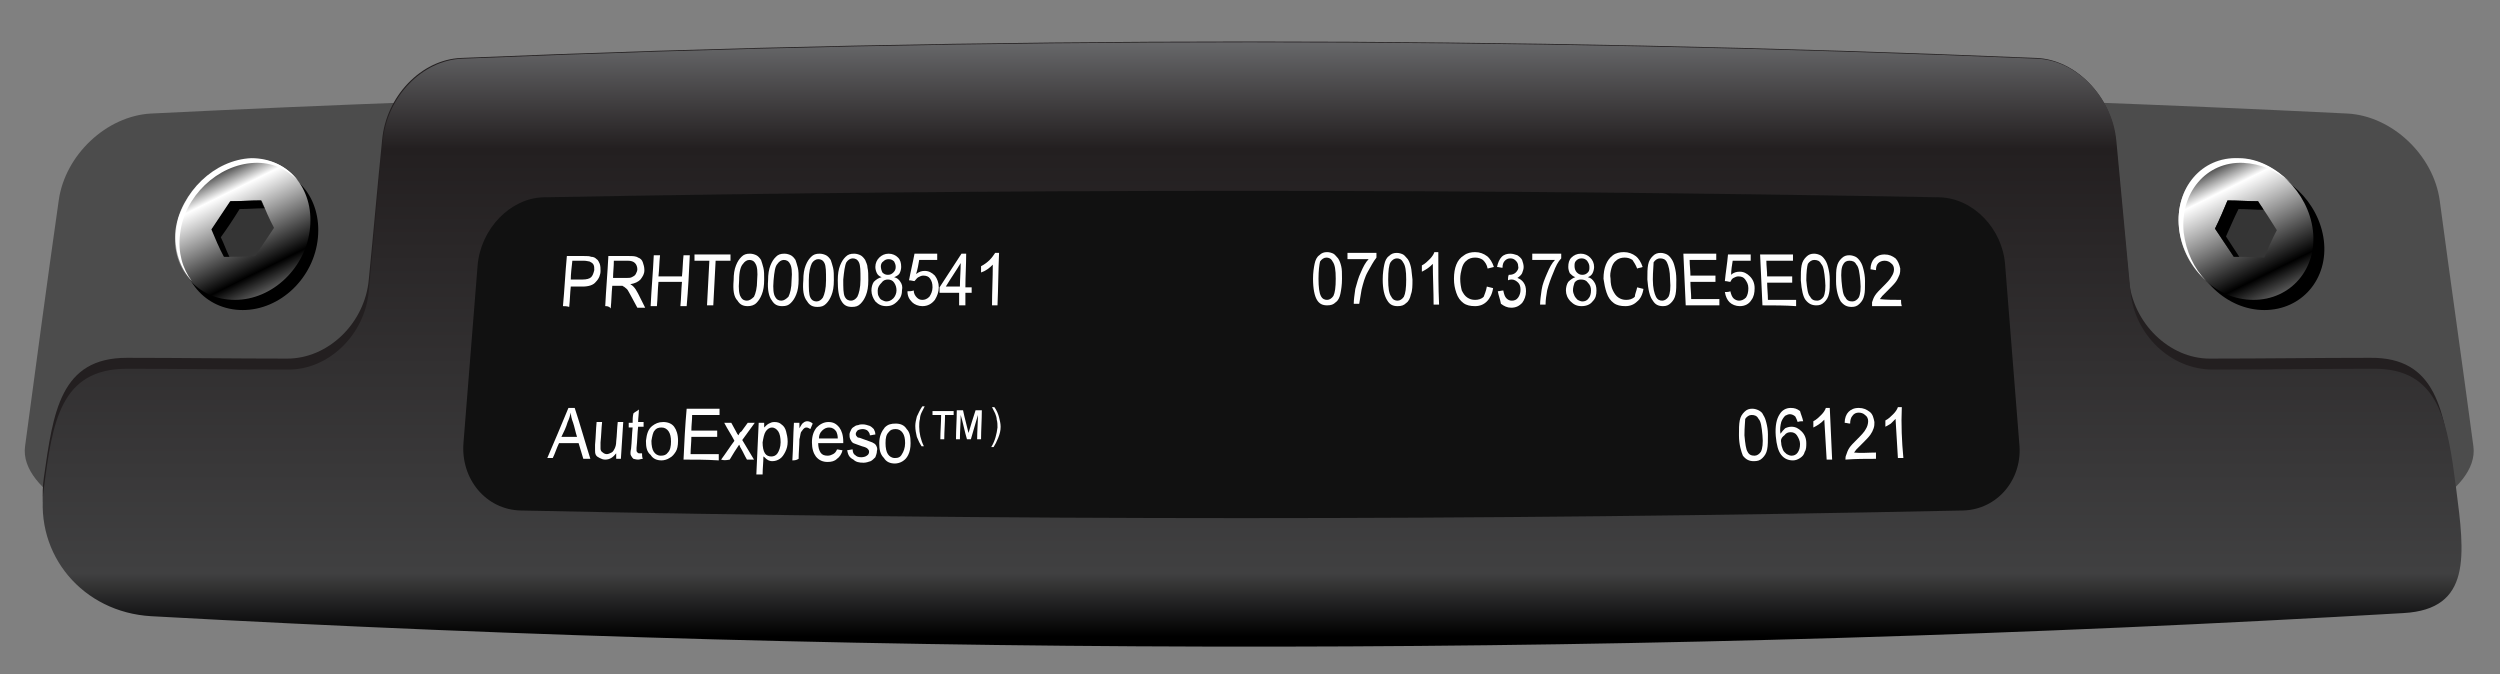 <?xml version="1.0" encoding="utf-8"?>
<!-- Generator: Adobe Illustrator 27.7.0, SVG Export Plug-In . SVG Version: 6.00 Build 0)  -->
<svg version="1.1" id="Layer_1" xmlns="http://www.w3.org/2000/svg" xmlns:xlink="http://www.w3.org/1999/xlink" x="0px" y="0px"
	 viewBox="0 0 319.3 86.1" style="enable-background:new 0 0 319.3 86.1;" xml:space="preserve">
<rect x="0" y="0" width="319.3" height="86.1" fill="#808080" stroke="none"/>
<style type="text/css">
	.st0{fill:#231F20;}
	.st1{fill:none;stroke:#231F20;stroke-width:2;stroke-miterlimit:10;}
	.st2{fill:none;stroke:#231F20;stroke-miterlimit:10;}
	.st3{fill:none;stroke:#231F20;stroke-width:2.75;stroke-miterlimit:10;}
	.st4{fill:none;stroke:#231F20;stroke-width:0.372;stroke-miterlimit:10;}
	.st5{fill:none;stroke:#231F20;stroke-width:0.631;stroke-miterlimit:10;}
	.st6{fill:none;stroke:#231F20;stroke-width:1.262;stroke-miterlimit:10;}
	.st7{fill:none;stroke:#231F20;stroke-width:1.735;stroke-miterlimit:10;}
	.st8{fill:#64737C;}
	.st9{fill:#0155A9;}
	.st10{fill:#FDFDFF;}
	.st11{fill:none;stroke:#231F20;stroke-width:0.755;stroke-miterlimit:10;}
	.st12{fill:none;stroke:#231F20;stroke-width:1.511;stroke-miterlimit:10;}
	.st13{fill:none;stroke:#231F20;stroke-width:2.077;stroke-miterlimit:10;}
	.st14{fill:#4C4C4C;}
	.st15{fill:url(#SVGID_1_);}
	.st16{fill:url(#SVGID_00000125585934904696075260000004436420738962925239_);}
	.st17{fill:#353535;}
	.st18{fill:url(#SVGID_00000054227764464795290230000008343899565978122415_);}
	.st19{fill:#111111;}
	.st20{fill:#FFFFFF;}
	.st21{fill:url(#SVGID_00000100353382736557896040000012046281686663470999_);}
	.st22{fill:url(#SVGID_00000035507179750451107420000004512529534086261382_);}
	.st23{fill:url(#SVGID_00000072983300281601098970000008329042395000553113_);}
	.st24{fill:#282828;}
	.st25{fill:url(#SVGID_00000142137060016391575190000014026813653486560439_);}
	.st26{fill:url(#SVGID_00000182525715553023377060000017243906634051995822_);}
	.st27{fill:#4ACED1;stroke:#35AFAF;stroke-width:58.324;stroke-miterlimit:10;}
	.st28{fill:#EFCDB1;stroke:#EFCDB1;stroke-width:21.443;stroke-miterlimit:10;}
	.st29{fill:#528900;}
	.st30{fill:#4ACED1;stroke:#35AFAF;stroke-width:52.492;stroke-miterlimit:10;}
	.st31{fill:#F2C69C;stroke:#EFCDB1;stroke-width:19.299;stroke-miterlimit:10;}
	.st32{opacity:0.4;fill:#282828;}
	.st33{fill:#35AFAF;}
	.st34{fill:url(#SVGID_00000156548418845232186590000015677789490969566104_);}
	.st35{fill:#4ACED1;}
	.st36{fill:#0E7653;}
	.st37{fill:#EFCDB1;}
	.st38{fill:#F2C69C;}
	.st39{fill:#DDDDDD;}
	.st40{fill:none;stroke:#231F20;stroke-width:1.386;stroke-miterlimit:10;}
	.st41{fill:none;stroke:#231F20;stroke-width:0.693;stroke-miterlimit:10;}
	.st42{fill:none;stroke:#231F20;stroke-width:1.906;stroke-miterlimit:10;}
	.st43{fill:#EDEDED;}
</style>
<g>
	<g>
		<path class="st14" d="M299.6,68.4c-93.3,3.7-186.8,3.7-280.1,0c-6-0.3-17.1-5.6-16.3-11.4C4.6,46.6,6,36.1,7.5,25.6
			c0.8-5.8,6.1-10.8,11.8-11.1c93.4-4.6,187.1-4.6,280.5,0c5.7,0.3,11,5.3,11.8,11.1c1.4,10.5,2.9,20.9,4.3,31.4
			C316.7,62.8,305.6,68.1,299.6,68.4z"/>
		<path class="st0" d="M271.9,35.7c-0.6-5.9-1.1-11.8-1.7-17.8c-0.5-5.6-5.1-10.3-10.1-10.5c-67-2.8-134.1-2.8-201.2,0
			c-5.1,0.2-9.6,4.9-10.1,10.5c-0.6,5.9-1.1,11.8-1.7,17.8c-0.5,5.6-5.2,10.1-10.4,10.1c-6.8,0-13.6-0.1-20.5-0.1
			c-8.5,0-9.4,6.9-10.6,15.3c0,0,0,0,0,0c-1.2,8.5,5,15.8,13.7,16.3c95.7,5.1,191.6,5,287.3-0.4c8.7-0.5,7.8-7.4,6.7-15.9v0
			c-1.1-8.5-2.1-15.4-10.6-15.3c-6.8,0-13.6,0.1-20.5,0.1C277.1,45.8,272.4,41.3,271.9,35.7z"/>
		<linearGradient id="SVGID_1_" gradientUnits="userSpaceOnUse" x1="159.813" y1="4.181" x2="159.813" y2="81.304">
			<stop  offset="1.116071e-03" style="stop-color:#6D6E70"/>
			<stop  offset="0.192" style="stop-color:#231F20"/>
			<stop  offset="0.895" style="stop-color:#404041"/>
			<stop  offset="1" style="stop-color:#000000"/>
		</linearGradient>
		<path class="st15" d="M272.1,37.2c-0.6-6.4-1.2-12.8-1.8-19.2c-0.5-5.6-5.1-10.3-10.1-10.5c-67-2.8-134.1-2.8-201.2,0
			c-5.1,0.2-9.6,4.9-10.1,10.5c-0.6,6.4-1.2,12.8-1.8,19.2c-0.5,5.6-5.2,10.1-10.4,10c-6.8,0-13.7-0.1-20.5-0.1
			c-8.5,0-9.5,6.8-10.6,15.3v0c-1.2,8.5,5,15.8,13.7,16.3c95.8,5.3,191.9,5.2,287.7-0.4c8.7-0.5,7.8-7.4,6.7-15.9v0
			c-1.1-8.5-2.1-15.4-10.6-15.3c-6.8,0-13.7,0.1-20.5,0.1C277.2,47.2,272.6,42.7,272.1,37.2z"/>
		<g>
			<g>
				<path d="M40.6,30.4c-0.5,5.1-4.8,9.2-9.6,9.2c-4.8,0-8.2-4-7.6-8.9c0.6-4.9,4.9-9,9.6-9.2C37.8,21.3,41.1,25.3,40.6,30.4z"/>
				
					<linearGradient id="SVGID_00000102527396769975433260000012045535749308867729_" gradientUnits="userSpaceOnUse" x1="23.912" y1="14.951" x2="39.966" y2="47.406">
					<stop  offset="0" style="stop-color:#FFFFFF"/>
					<stop  offset="0.192" style="stop-color:#000000"/>
					<stop  offset="0.303" style="stop-color:#FFFFFF"/>
					<stop  offset="0.6" style="stop-color:#000000"/>
					<stop  offset="0.822" style="stop-color:#FFFFFF"/>
					<stop  offset="0.954" style="stop-color:#000000"/>
				</linearGradient>
				<path style="fill:url(#SVGID_00000102527396769975433260000012045535749308867729_);" d="M39.6,29.1c-0.5,5.1-4.8,9.2-9.6,9.2
					c-4.8,0-8.1-3.9-7.6-8.8c0.6-4.9,4.9-9,9.6-9.2C36.7,20.1,40.1,24,39.6,29.1z"/>
				<path class="st17" d="M33.4,25.6c-1.3,0-2.6,0.1-3.9,0.1c-0.8,1.2-1.6,2.4-2.4,3.6c0.5,1.2,1,2.4,1.6,3.5c1.3,0,2.6,0,3.9-0.1
					c0.8-1.2,1.6-2.4,2.4-3.6C34.4,28,33.9,26.8,33.4,25.6z"/>
			</g>
			<g>
				<path d="M30.6,26.7c1.1,0,2.2-0.1,3.2-0.1c-0.2-0.3-0.3-0.7-0.5-1c-1.3,0-2.6,0.1-3.9,0.1c-0.8,1.2-1.6,2.4-2.4,3.6
					c0.5,1.2,1,2.4,1.6,3.5c0.2,0,0.5,0,0.7,0c-0.4-0.8-0.7-1.7-1.1-2.5C29,29.2,29.8,28,30.6,26.7z"/>
			</g>
		</g>
		<g>
			<g>
				<path d="M296.8,30.7c0.6,4.9-2.8,8.9-7.6,8.9c-4.8,0-9.1-4.1-9.6-9.2c-0.5-5.1,2.9-9,7.6-8.9C291.9,21.7,296.2,25.8,296.8,30.7z
					"/>
				
					<linearGradient id="SVGID_00000160882134886171040490000000871141558618350501_" gradientUnits="userSpaceOnUse" x1="-102.317" y1="13.262" x2="-84.468" y2="49.347" gradientTransform="matrix(1 0 0 1 381.207 0)">
					<stop  offset="0" style="stop-color:#FFFFFF"/>
					<stop  offset="0.192" style="stop-color:#000000"/>
					<stop  offset="0.303" style="stop-color:#FFFFFF"/>
					<stop  offset="0.6" style="stop-color:#000000"/>
					<stop  offset="0.822" style="stop-color:#FFFFFF"/>
					<stop  offset="0.954" style="stop-color:#000000"/>
				</linearGradient>
				<path style="fill:url(#SVGID_00000160882134886171040490000000871141558618350501_);" d="M295.4,29.4c0.6,4.9-2.8,8.9-7.6,8.9
					c-4.8,0-9-4.1-9.5-9.2c-0.5-5.1,2.9-9,7.6-8.9C290.5,20.4,294.8,24.5,295.4,29.4z"/>
				<path class="st17" d="M288.4,25.7c-1.3,0-2.6-0.1-3.9-0.1c-0.5,1.2-1,2.4-1.6,3.6c0.8,1.2,1.6,2.4,2.4,3.6c1.3,0,2.6,0,3.9,0.1
					c0.5-1.2,1-2.4,1.6-3.5C290,28.1,289.2,26.9,288.4,25.7z"/>
			</g>
			<g>
				<path d="M285.9,26.7c1.1,0,2.2,0.1,3.2,0.1c-0.2-0.4-0.5-0.7-0.7-1.1c-1.3,0-2.6-0.1-3.9-0.1c-0.5,1.2-1,2.4-1.6,3.6
					c0.8,1.2,1.6,2.4,2.4,3.6c0.2,0,0.5,0,0.7,0c-0.6-0.9-1.1-1.7-1.7-2.6C284.8,29.1,285.3,27.9,285.9,26.7z"/>
			</g>
		</g>
		<path class="st19" d="M250.7,65.2c-61.4,1.3-122.8,1.3-184.2,0c-4.4-0.1-7.7-4-7.3-8.7c0.6-7.5,1.2-15.1,1.8-22.6
			c0.4-4.7,4.2-8.6,8.4-8.7c59.4-1.1,118.9-1.1,178.3,0c4.3,0.1,8.1,4,8.4,8.7c0.6,7.6,1.2,15.1,1.8,22.7
			C258.4,61.2,255.1,65.1,250.7,65.2z"/>
		<g>
			<path class="st20" d="M71.9,39.1c0.2-2.1,0.3-4.3,0.5-6.4c0.7,0,1.5,0,2.2,0c0.4,0,0.7,0,0.9,0.1c0.3,0,0.5,0.1,0.7,0.3
				c0.2,0.1,0.3,0.4,0.4,0.6c0.1,0.3,0.1,0.6,0.1,0.9c0,0.5-0.2,1-0.6,1.4c-0.3,0.4-0.9,0.6-1.7,0.6c-0.5,0-1,0-1.5,0
				c-0.1,0.9-0.1,1.7-0.2,2.6C72.4,39.1,72.1,39.1,71.9,39.1z M72.9,35.7c0.5,0,1,0,1.5,0c0.5,0,0.9-0.1,1.1-0.3
				c0.2-0.2,0.3-0.5,0.4-0.9c0-0.3,0-0.5-0.1-0.7c-0.1-0.2-0.3-0.3-0.5-0.4c-0.1,0-0.4-0.1-0.7-0.1c-0.5,0-1,0-1.5,0
				C73,34.2,72.9,35,72.9,35.7z"/>
			<path class="st20" d="M77.3,39.1c0.1-2.1,0.3-4.3,0.4-6.4c0.9,0,1.7,0,2.6,0c0.5,0,0.9,0,1.2,0.2c0.3,0.1,0.5,0.3,0.6,0.6
				c0.1,0.3,0.2,0.6,0.2,1c0,0.5-0.2,0.8-0.5,1.2c-0.3,0.3-0.7,0.5-1.3,0.6c0.2,0.1,0.3,0.2,0.4,0.3c0.2,0.2,0.4,0.5,0.6,0.9
				c0.3,0.6,0.6,1.2,0.9,1.8c-0.3,0-0.6,0-1,0c-0.2-0.4-0.5-0.9-0.7-1.3c-0.2-0.4-0.4-0.7-0.5-0.9c-0.1-0.2-0.3-0.3-0.4-0.4
				c-0.1-0.1-0.2-0.1-0.3-0.2c-0.1,0-0.2,0-0.4,0c-0.3,0-0.6,0-0.9,0c-0.1,1-0.1,1.9-0.2,2.9C77.8,39.1,77.5,39.1,77.3,39.1z
				 M78.3,35.5c0.5,0,1.1,0,1.6,0c0.4,0,0.6,0,0.8-0.1c0.2-0.1,0.4-0.2,0.5-0.4c0.1-0.2,0.2-0.4,0.2-0.6c0-0.3-0.1-0.6-0.3-0.8
				c-0.2-0.2-0.5-0.3-0.9-0.3c-0.6,0-1.2,0-1.8,0C78.4,34.1,78.3,34.8,78.3,35.5z"/>
			<path class="st20" d="M83.1,39.1c0.1-2.2,0.3-4.3,0.4-6.5c0.3,0,0.5,0,0.8,0c-0.1,0.9-0.1,1.8-0.2,2.7c1,0,2,0,3,0
				c0.1-0.9,0.1-1.8,0.2-2.7c0.3,0,0.5,0,0.8,0c-0.1,2.2-0.2,4.3-0.4,6.5c-0.3,0-0.5,0-0.8,0c0.1-1,0.1-2,0.2-3.1c-1,0-2,0-3,0
				c-0.1,1-0.1,2-0.2,3.1C83.6,39.1,83.3,39.1,83.1,39.1z"/>
			<path class="st20" d="M90.3,39c0.1-1.9,0.2-3.8,0.3-5.7c-0.6,0-1.3,0-1.9,0c0-0.3,0-0.5,0-0.8c1.5,0,3.1,0,4.6,0
				c0,0.3,0,0.5,0,0.8c-0.6,0-1.3,0-1.9,0c-0.1,1.9-0.2,3.8-0.3,5.7C90.9,39,90.6,39,90.3,39z"/>
			<path class="st20" d="M93.7,35.8c0-0.8,0.1-1.4,0.3-1.9c0.2-0.5,0.4-0.8,0.7-1.1c0.3-0.3,0.6-0.4,1.1-0.4c0.3,0,0.6,0.1,0.8,0.2
				c0.2,0.1,0.4,0.3,0.6,0.6c0.1,0.3,0.2,0.6,0.3,1c0.1,0.4,0.1,0.9,0.1,1.5c0,0.8-0.1,1.4-0.3,1.9c-0.2,0.5-0.4,0.8-0.7,1.1
				c-0.3,0.3-0.7,0.4-1.1,0.4c-0.6,0-1-0.2-1.3-0.7C93.7,37.9,93.6,37,93.7,35.8z M94.4,35.8c-0.1,1.1,0,1.8,0.2,2.1
				c0.2,0.4,0.5,0.5,0.8,0.5c0.3,0,0.6-0.2,0.9-0.5c0.2-0.4,0.4-1.1,0.4-2.1c0.1-1.1,0-1.8-0.2-2.1c-0.2-0.4-0.5-0.5-0.8-0.5
				c-0.3,0-0.6,0.2-0.8,0.5C94.6,34,94.4,34.7,94.4,35.8z"/>
			<path class="st20" d="M98.1,35.8c0-0.8,0.1-1.4,0.3-1.9c0.2-0.5,0.4-0.8,0.7-1.1c0.3-0.3,0.6-0.4,1.1-0.4c0.3,0,0.6,0.1,0.8,0.2
				c0.2,0.1,0.4,0.3,0.6,0.6c0.1,0.3,0.2,0.6,0.3,1c0.1,0.4,0.1,0.9,0.1,1.5c0,0.8-0.1,1.4-0.3,1.9c-0.2,0.5-0.4,0.8-0.7,1.1
				c-0.3,0.3-0.6,0.4-1.1,0.4c-0.6,0-1-0.2-1.3-0.7C98.2,37.9,98,37,98.1,35.8z M98.8,35.8c-0.1,1.1,0,1.8,0.2,2.1
				c0.2,0.4,0.5,0.5,0.8,0.5c0.3,0,0.6-0.2,0.9-0.5c0.2-0.4,0.4-1.1,0.4-2.1c0.1-1.1,0-1.8-0.2-2.1c-0.2-0.4-0.5-0.5-0.8-0.5
				c-0.3,0-0.6,0.2-0.8,0.5C99,34,98.9,34.7,98.8,35.8z"/>
			<path class="st20" d="M102.6,35.8c0-0.8,0.1-1.4,0.3-1.9c0.2-0.5,0.4-0.8,0.7-1.1c0.3-0.3,0.6-0.4,1.1-0.4c0.3,0,0.6,0.1,0.8,0.2
				c0.2,0.1,0.4,0.3,0.6,0.6c0.1,0.3,0.2,0.6,0.3,1c0.1,0.4,0.1,0.9,0.1,1.6c0,0.8-0.1,1.4-0.3,1.9c-0.2,0.5-0.4,0.8-0.7,1.1
				c-0.3,0.3-0.6,0.4-1.1,0.4c-0.6,0-1-0.2-1.3-0.7C102.6,37.9,102.5,37,102.6,35.8z M103.3,35.8c0,1.1,0,1.8,0.2,2.2
				c0.2,0.4,0.5,0.5,0.8,0.5c0.3,0,0.6-0.2,0.8-0.5c0.2-0.4,0.4-1.1,0.4-2.2c0-1.1,0-1.8-0.2-2.2c-0.2-0.4-0.5-0.5-0.8-0.5
				c-0.3,0-0.6,0.2-0.8,0.5C103.5,34,103.3,34.7,103.3,35.8z"/>
			<path class="st20" d="M107,35.8c0-0.8,0.1-1.4,0.3-1.9c0.2-0.5,0.4-0.8,0.7-1.1c0.3-0.3,0.6-0.4,1.1-0.4c0.3,0,0.6,0.1,0.8,0.2
				c0.2,0.1,0.4,0.3,0.6,0.6c0.1,0.3,0.3,0.6,0.3,1c0.1,0.4,0.1,0.9,0.1,1.6c0,0.8-0.1,1.4-0.3,1.9c-0.2,0.5-0.4,0.8-0.7,1.1
				c-0.3,0.3-0.6,0.4-1.1,0.4c-0.6,0-1-0.2-1.3-0.7C107.1,37.9,107,37,107,35.8z M107.7,35.7c0,1.1,0,1.8,0.2,2.2
				c0.2,0.4,0.5,0.5,0.8,0.5c0.3,0,0.6-0.2,0.8-0.5c0.2-0.4,0.4-1.1,0.4-2.2c0-1.1,0-1.8-0.2-2.2c-0.2-0.4-0.5-0.5-0.8-0.5
				c-0.3,0-0.6,0.2-0.8,0.5C107.9,33.9,107.8,34.7,107.7,35.7z"/>
			<path class="st20" d="M112.6,35.4c-0.3-0.1-0.5-0.3-0.6-0.5c-0.1-0.2-0.2-0.5-0.2-0.8c0-0.5,0.2-0.9,0.5-1.2
				c0.3-0.3,0.7-0.5,1.2-0.5c0.5,0,0.9,0.2,1.2,0.5c0.3,0.3,0.4,0.7,0.4,1.2c0,0.3-0.1,0.6-0.2,0.8c-0.1,0.2-0.4,0.4-0.7,0.5
				c0.4,0.1,0.6,0.3,0.8,0.6c0.2,0.3,0.3,0.6,0.2,1.1c0,0.6-0.2,1-0.6,1.4c-0.4,0.4-0.8,0.6-1.4,0.6c-0.6,0-1-0.2-1.4-0.6
				c-0.3-0.4-0.5-0.9-0.5-1.4c0-0.4,0.1-0.8,0.3-1.1C111.9,35.7,112.2,35.5,112.6,35.4z M112.1,37.1c0,0.2,0,0.5,0.1,0.7
				c0.1,0.2,0.2,0.4,0.4,0.5c0.2,0.1,0.4,0.2,0.6,0.2c0.3,0,0.6-0.1,0.9-0.4c0.2-0.2,0.4-0.6,0.4-1c0-0.4-0.1-0.7-0.3-1
				c-0.2-0.3-0.5-0.4-0.8-0.4c-0.3,0-0.6,0.1-0.8,0.4C112.3,36.4,112.1,36.7,112.1,37.1z M112.5,34c0,0.3,0.1,0.6,0.2,0.8
				c0.2,0.2,0.4,0.3,0.7,0.3c0.3,0,0.5-0.1,0.7-0.3c0.2-0.2,0.3-0.4,0.3-0.7c0-0.3-0.1-0.5-0.2-0.7c-0.2-0.2-0.4-0.3-0.7-0.3
				c-0.3,0-0.5,0.1-0.7,0.3C112.6,33.5,112.5,33.8,112.5,34z"/>
			<path class="st20" d="M115.9,37.2c0.3,0,0.5,0,0.8-0.1c0,0.4,0.2,0.7,0.4,0.9c0.2,0.2,0.4,0.3,0.7,0.3c0.3,0,0.6-0.1,0.9-0.4
				c0.2-0.3,0.4-0.7,0.4-1.2c0-0.5-0.1-0.8-0.3-1.1c-0.2-0.3-0.5-0.4-0.9-0.4c-0.2,0-0.4,0.1-0.6,0.2c-0.2,0.1-0.3,0.3-0.5,0.5
				c-0.2,0-0.4-0.1-0.7-0.1c0.2-1.1,0.5-2.3,0.7-3.4c1,0,1.9,0,2.9,0c0,0.3,0,0.5,0,0.8c-0.8,0-1.5,0-2.3,0
				c-0.1,0.6-0.2,1.2-0.4,1.8c0.4-0.3,0.7-0.4,1.1-0.4c0.5,0,0.9,0.2,1.3,0.6c0.3,0.4,0.5,0.9,0.5,1.5c0,0.6-0.2,1.1-0.5,1.6
				c-0.4,0.5-0.9,0.8-1.6,0.8c-0.5,0-1-0.2-1.3-0.5C116.1,38.2,115.9,37.8,115.9,37.2z"/>
			<path class="st20" d="M122.5,39c0-0.5,0-1.1,0-1.6c-0.8,0-1.7,0-2.5,0c0-0.2,0-0.5,0-0.7c0.9-1.4,1.9-2.9,2.8-4.3
				c0.2,0,0.4,0,0.6,0c0,1.4-0.1,2.9-0.1,4.3c0.3,0,0.5,0,0.8,0c0,0.2,0,0.5,0,0.7c-0.3,0-0.5,0-0.8,0c0,0.5,0,1.1,0,1.6
				C123,39,122.8,39,122.5,39z M122.6,36.6c0-1,0.1-2,0.1-3c-0.6,1-1.3,2-1.9,3C121.4,36.6,122,36.6,122.6,36.6z"/>
			<path class="st20" d="M127.4,39c-0.2,0-0.5,0-0.7,0c0-1.7,0.1-3.5,0.1-5.2c-0.2,0.2-0.4,0.4-0.7,0.6c-0.3,0.2-0.5,0.3-0.8,0.4
				c0-0.3,0-0.5,0-0.8c0.4-0.2,0.8-0.5,1.1-0.8c0.3-0.3,0.5-0.6,0.7-0.9c0.2,0,0.3,0,0.5,0C127.5,34.5,127.5,36.7,127.4,39z"/>
		</g>
		<g>
			<path class="st20" d="M69.9,58.5c0.9-2.1,1.8-4.2,2.7-6.4c0.3,0,0.6,0,0.8,0c0.7,2.1,1.3,4.3,2,6.5c-0.3,0-0.6,0-0.9,0
				c-0.2-0.7-0.4-1.3-0.6-2c-0.8,0-1.6,0-2.5,0c-0.3,0.6-0.5,1.3-0.8,1.9C70.4,58.5,70.1,58.5,69.9,58.5z M71.7,55.8
				c0.7,0,1.3,0,2,0c-0.2-0.6-0.3-1.2-0.5-1.8c-0.2-0.5-0.3-1-0.3-1.3c-0.1,0.4-0.2,0.8-0.4,1.2C72.3,54.6,72,55.2,71.7,55.8z"/>
			<path class="st20" d="M78.7,58.6c0-0.2,0-0.5,0-0.7c-0.4,0.5-0.8,0.8-1.4,0.8c-0.3,0-0.5-0.1-0.7-0.2c-0.2-0.1-0.4-0.2-0.5-0.4
				C76,57.9,76,57.7,76,57.5c0-0.2,0-0.4,0-0.7c0.1-1,0.1-1.9,0.2-2.9c0.2,0,0.5,0,0.7,0c-0.1,0.9-0.1,1.7-0.2,2.6
				c0,0.4,0,0.7,0,0.8c0,0.2,0.1,0.4,0.3,0.5c0.1,0.1,0.3,0.2,0.5,0.2c0.2,0,0.4-0.1,0.6-0.2c0.2-0.1,0.3-0.3,0.4-0.5
				c0.1-0.2,0.2-0.5,0.2-0.9c0.1-0.8,0.1-1.7,0.2-2.5c0.2,0,0.5,0,0.7,0c-0.1,1.6-0.2,3.1-0.3,4.7C79.1,58.6,78.9,58.6,78.7,58.6z"
				/>
			<path class="st20" d="M82,57.9c0,0.2,0,0.5,0.1,0.7c-0.2,0-0.4,0.1-0.6,0.1c-0.3,0-0.5-0.1-0.6-0.1c-0.1-0.1-0.2-0.2-0.3-0.4
				c-0.1-0.1-0.1-0.5,0-0.9c0.1-0.9,0.1-1.8,0.2-2.7c-0.2,0-0.4,0-0.5,0c0-0.2,0-0.4,0-0.6c0.2,0,0.4,0,0.5,0c0-0.4,0-0.8,0.1-1.2
				c0.2-0.2,0.5-0.3,0.7-0.5c0,0.5-0.1,1.1-0.1,1.6c0.2,0,0.5,0,0.7,0c0,0.2,0,0.4,0,0.6c-0.2,0-0.5,0-0.7,0
				c-0.1,0.9-0.1,1.8-0.2,2.7c0,0.2,0,0.4,0,0.4c0,0.1,0.1,0.1,0.1,0.2c0.1,0,0.1,0.1,0.2,0.1C81.8,57.9,81.9,57.9,82,57.9z"/>
			<path class="st20" d="M82.5,56.3c0.1-0.9,0.3-1.5,0.8-1.9c0.4-0.3,0.8-0.5,1.4-0.5c0.6,0,1.1,0.2,1.4,0.6c0.3,0.4,0.5,1,0.5,1.8
				c0,0.6-0.1,1.1-0.3,1.4c-0.2,0.3-0.4,0.6-0.8,0.8c-0.3,0.2-0.7,0.3-1,0.3c-0.6,0-1.1-0.2-1.4-0.7C82.6,57.7,82.5,57.1,82.5,56.3z
				 M83.2,56.3c0,0.6,0.1,1.1,0.3,1.4c0.2,0.3,0.5,0.5,0.9,0.5c0.4,0,0.7-0.1,0.9-0.4c0.3-0.3,0.4-0.8,0.4-1.4c0-0.6-0.1-1-0.3-1.3
				c-0.2-0.3-0.5-0.5-0.9-0.5c-0.4,0-0.7,0.1-0.9,0.4C83.4,55.2,83.3,55.7,83.2,56.3z"/>
			<path class="st20" d="M87.3,58.7c0.1-2.2,0.2-4.3,0.4-6.5c1.4,0,2.8,0,4.2,0c0,0.3,0,0.5,0,0.8c-1.2,0-2.3,0-3.5,0
				c0,0.7-0.1,1.3-0.1,2c1.1,0,2.2,0,3.3,0c0,0.3,0,0.5,0,0.8c-1.1,0-2.2,0-3.3,0c0,0.7-0.1,1.5-0.1,2.2c1.2,0,2.4,0,3.6,0
				c0,0.3,0,0.5,0,0.8C90.2,58.7,88.7,58.7,87.3,58.7z"/>
			<path class="st20" d="M92.1,58.7c0.6-0.8,1.1-1.6,1.7-2.4c-0.4-0.8-0.9-1.5-1.3-2.3c0.3,0,0.6,0,0.9,0c0.2,0.4,0.4,0.7,0.6,1.1
				c0.1,0.2,0.2,0.4,0.3,0.5c0.1-0.2,0.2-0.4,0.4-0.5c0.3-0.4,0.5-0.7,0.8-1.1c0.3,0,0.6,0,0.9,0c-0.5,0.7-1.1,1.5-1.6,2.2
				c0.5,0.8,1,1.7,1.5,2.5c-0.3,0-0.6,0-0.9,0c-0.3-0.5-0.5-1-0.8-1.5c-0.1-0.1-0.1-0.3-0.2-0.4c-0.4,0.6-0.8,1.2-1.2,1.9
				C92.7,58.8,92.4,58.8,92.1,58.7z"/>
			<path class="st20" d="M96.6,60.6c0.1-2.2,0.2-4.4,0.3-6.6c0.2,0,0.4,0,0.7,0c0,0.2,0,0.4,0,0.6c0.2-0.2,0.4-0.4,0.6-0.5
				c0.2-0.1,0.4-0.2,0.7-0.2c0.4,0,0.7,0.1,0.9,0.3c0.3,0.2,0.5,0.5,0.6,0.9c0.1,0.4,0.2,0.8,0.2,1.3c0,0.5-0.1,0.9-0.3,1.3
				c-0.2,0.4-0.4,0.7-0.7,0.9c-0.3,0.2-0.6,0.3-1,0.3c-0.2,0-0.5-0.1-0.6-0.2c-0.2-0.1-0.3-0.3-0.5-0.4c0,0.8-0.1,1.5-0.1,2.3
				C97.1,60.6,96.8,60.6,96.6,60.6z M97.4,56.5c0,0.6,0.1,1.1,0.3,1.4c0.2,0.3,0.5,0.4,0.8,0.4c0.3,0,0.6-0.1,0.8-0.4
				c0.2-0.3,0.4-0.8,0.4-1.4c0-0.6-0.1-1.1-0.3-1.4c-0.2-0.3-0.5-0.5-0.8-0.5c-0.3,0-0.6,0.2-0.8,0.5C97.6,55.4,97.5,55.9,97.4,56.5
				z"/>
			<path class="st20" d="M101.2,58.8c0.1-1.6,0.1-3.2,0.2-4.8c0.2,0,0.4,0,0.7,0c0,0.2,0,0.5,0,0.7c0.2-0.3,0.3-0.6,0.5-0.7
				c0.1-0.1,0.3-0.2,0.5-0.2c0.2,0,0.5,0.1,0.7,0.3c-0.1,0.2-0.2,0.5-0.3,0.7c-0.2-0.1-0.3-0.2-0.5-0.2c-0.2,0-0.3,0.1-0.4,0.2
				c-0.1,0.1-0.2,0.3-0.3,0.4c-0.1,0.3-0.1,0.6-0.2,0.9c0,0.8-0.1,1.7-0.1,2.5C101.7,58.8,101.4,58.8,101.2,58.8z"/>
			<path class="st20" d="M106.9,57.4c0.2,0,0.5,0.1,0.7,0.1c-0.1,0.5-0.4,0.9-0.7,1.1c-0.3,0.3-0.7,0.4-1.2,0.4
				c-0.6,0-1.1-0.2-1.5-0.7c-0.3-0.4-0.5-1-0.5-1.8c0-0.8,0.2-1.4,0.6-1.9c0.4-0.4,0.9-0.7,1.5-0.7c0.6,0,1,0.2,1.4,0.7
				c0.3,0.4,0.5,1,0.5,1.8c0,0,0,0.1,0,0.2c-1.1,0-2.1,0-3.2,0c0,0.5,0.1,0.9,0.3,1.2c0.2,0.3,0.5,0.4,0.9,0.4
				c0.3,0,0.5-0.1,0.7-0.2C106.6,57.9,106.8,57.7,106.9,57.4z M104.6,56c0.8,0,1.6,0,2.4,0c0-0.4-0.1-0.7-0.2-0.9
				c-0.2-0.3-0.5-0.5-0.9-0.5c-0.3,0-0.6,0.1-0.9,0.4C104.7,55.3,104.6,55.6,104.6,56z"/>
			<path class="st20" d="M108.2,57.5c0.2,0,0.5-0.1,0.7-0.1c0,0.3,0.1,0.6,0.3,0.7c0.2,0.2,0.4,0.3,0.8,0.3c0.3,0,0.6-0.1,0.7-0.2
				c0.2-0.1,0.3-0.3,0.3-0.5c0-0.2-0.1-0.3-0.2-0.4c-0.1-0.1-0.3-0.2-0.7-0.3c-0.5-0.2-0.9-0.3-1.1-0.4c-0.2-0.1-0.3-0.3-0.4-0.5
				c-0.1-0.2-0.1-0.4-0.1-0.6c0-0.2,0.1-0.4,0.2-0.6c0.1-0.2,0.2-0.3,0.4-0.4c0.1-0.1,0.3-0.2,0.5-0.2c0.2-0.1,0.4-0.1,0.6-0.1
				c0.3,0,0.6,0.1,0.9,0.2c0.2,0.1,0.4,0.3,0.5,0.4c0.1,0.2,0.2,0.4,0.2,0.7c-0.2,0-0.5,0.1-0.7,0.1c0-0.2-0.1-0.4-0.3-0.6
				c-0.1-0.1-0.4-0.2-0.6-0.2c-0.3,0-0.6,0.1-0.7,0.2c-0.1,0.1-0.2,0.3-0.2,0.4c0,0.1,0,0.2,0.1,0.3c0.1,0.1,0.1,0.2,0.3,0.2
				c0.1,0,0.3,0.1,0.6,0.2c0.5,0.2,0.9,0.3,1.1,0.4c0.2,0.1,0.4,0.2,0.5,0.4c0.1,0.2,0.2,0.4,0.1,0.7c0,0.3-0.1,0.5-0.2,0.8
				c-0.2,0.2-0.4,0.4-0.6,0.5c-0.3,0.1-0.6,0.2-0.9,0.2c-0.6,0-1-0.1-1.3-0.4C108.4,58.4,108.3,58,108.2,57.5z"/>
			<path class="st20" d="M112.3,56.6c0-0.9,0.3-1.5,0.7-2c0.4-0.4,0.8-0.5,1.4-0.5c0.6,0,1.1,0.2,1.4,0.7c0.4,0.4,0.5,1,0.5,1.8
				c0,0.6-0.1,1.1-0.3,1.5c-0.2,0.4-0.4,0.6-0.7,0.8c-0.3,0.2-0.7,0.3-1,0.3c-0.6,0-1.1-0.2-1.4-0.7C112.4,58,112.3,57.4,112.3,56.6
				z M113.1,56.6c0,0.6,0.1,1.1,0.3,1.4c0.2,0.3,0.5,0.5,0.9,0.5c0.4,0,0.7-0.1,0.9-0.5c0.2-0.3,0.4-0.8,0.4-1.4
				c0-0.6-0.1-1-0.3-1.3c-0.2-0.3-0.5-0.5-0.9-0.5c-0.4,0-0.7,0.1-0.9,0.4C113.2,55.5,113.1,55.9,113.1,56.6z"/>
			<path class="st20" d="M117.7,57c-0.2-0.3-0.4-0.7-0.6-1.2c-0.1-0.4-0.2-0.9-0.2-1.4c0-0.4,0.1-0.8,0.2-1.2
				c0.2-0.4,0.4-0.9,0.7-1.3c0.1,0,0.2,0,0.3,0c-0.2,0.4-0.3,0.6-0.4,0.8c-0.1,0.2-0.2,0.5-0.2,0.8c-0.1,0.3-0.1,0.7-0.1,1
				c0,0.8,0.2,1.7,0.6,2.5C117.9,57,117.8,57,117.7,57z"/>
			<path class="st20" d="M120.1,56.1c0-1,0.1-2.1,0.1-3.1c-0.4,0-0.7,0-1.1,0c0-0.2,0-0.4,0-0.5c0.9,0,1.8,0,2.7,0
				c0,0.2,0,0.4,0,0.5c-0.4,0-0.7,0-1.1,0c0,1-0.1,2.1-0.1,3.1C120.5,56.1,120.3,56.1,120.1,56.1z M122.1,56.1
				c0-1.2,0.1-2.5,0.1-3.7c0.3,0,0.5,0,0.8,0c0.2,1,0.5,2,0.7,2.9c0.3-1,0.6-2,0.9-2.9c0.3,0,0.5,0,0.8,0c0,1.2-0.1,2.5-0.1,3.7
				c-0.2,0-0.3,0-0.5,0c0-1,0.1-2.1,0.1-3.1c-0.3,1-0.6,2.1-0.9,3.1c-0.2,0-0.3,0-0.5,0c-0.3-1-0.5-2.1-0.8-3.1c0,1-0.1,2.1-0.1,3.1
				C122.4,56.1,122.3,56.1,122.1,56.1z"/>
			<path class="st20" d="M126.9,57.1c-0.1,0-0.2,0-0.3,0c0.5-0.8,0.7-1.7,0.8-2.5c0-0.3,0-0.7-0.1-1c0-0.3-0.1-0.5-0.2-0.8
				c-0.1-0.2-0.2-0.4-0.4-0.8c0.1,0,0.2,0,0.3,0c0.3,0.4,0.5,0.9,0.6,1.3c0.1,0.4,0.2,0.8,0.2,1.2c0,0.5-0.1,0.9-0.3,1.4
				C127.3,56.4,127.1,56.8,126.9,57.1z"/>
		</g>
		<g>
			<g>
				<path class="st20" d="M167.7,35.6c0-0.8,0.1-1.4,0.2-1.9c0.1-0.5,0.3-0.9,0.6-1.1c0.3-0.3,0.6-0.4,1-0.4c0.3,0,0.6,0.1,0.8,0.2
					c0.2,0.1,0.4,0.4,0.6,0.6c0.2,0.3,0.3,0.6,0.4,1c0.1,0.4,0.1,0.9,0.1,1.6c0,0.8-0.1,1.4-0.2,1.9c-0.1,0.5-0.3,0.9-0.6,1.1
					c-0.3,0.3-0.6,0.4-1.1,0.4c-0.6,0-1-0.2-1.3-0.7C167.9,37.8,167.7,36.9,167.7,35.6z M168.4,35.6c0,1.1,0.1,1.8,0.3,2.2
					c0.2,0.4,0.5,0.5,0.8,0.5c0.3,0,0.6-0.2,0.8-0.5c0.2-0.4,0.3-1.1,0.3-2.2c0-1.1-0.1-1.8-0.4-2.2c-0.2-0.4-0.5-0.5-0.8-0.5
					c-0.3,0-0.6,0.2-0.8,0.5C168.5,33.8,168.4,34.6,168.4,35.6z"/>
				<path class="st20" d="M172.1,33.1c0-0.3,0-0.5,0-0.8c1.2,0,2.5,0,3.7,0c0,0.2,0,0.4,0,0.6c-0.4,0.5-0.7,1.1-1.1,1.8
					c-0.4,0.7-0.6,1.5-0.8,2.3c-0.1,0.6-0.2,1.2-0.3,1.8c-0.2,0-0.5,0-0.7,0c0-0.5,0.1-1.2,0.2-1.9c0.2-0.7,0.4-1.5,0.7-2.1
					c0.3-0.7,0.6-1.3,1-1.7C174,33.1,173.1,33.1,172.1,33.1z"/>
				<path class="st20" d="M176.6,35.7c0-0.8,0.1-1.4,0.2-1.9c0.1-0.5,0.3-0.9,0.6-1.1c0.3-0.3,0.6-0.4,1-0.4c0.3,0,0.6,0.1,0.8,0.2
					c0.2,0.1,0.4,0.4,0.6,0.6c0.2,0.3,0.3,0.6,0.4,1c0.1,0.4,0.1,0.9,0.2,1.6c0,0.8,0,1.4-0.2,1.9c-0.1,0.5-0.3,0.9-0.6,1.1
					c-0.3,0.3-0.6,0.4-1.1,0.4c-0.6,0-1-0.2-1.3-0.7C176.8,37.8,176.6,36.9,176.6,35.7z M177.3,35.7c0,1.1,0.1,1.8,0.4,2.2
					c0.2,0.4,0.5,0.5,0.8,0.5c0.3,0,0.6-0.2,0.8-0.5c0.2-0.4,0.3-1.1,0.3-2.2c0-1.1-0.1-1.8-0.4-2.2c-0.2-0.4-0.5-0.5-0.8-0.5
					c-0.3,0-0.6,0.2-0.8,0.5C177.4,33.8,177.3,34.6,177.3,35.7z"/>
				<path class="st20" d="M183.8,38.9c-0.2,0-0.5,0-0.7,0c0-1.7-0.1-3.5-0.1-5.2c-0.2,0.2-0.4,0.4-0.7,0.6c-0.3,0.2-0.5,0.3-0.7,0.4
					c0-0.3,0-0.5,0-0.8c0.4-0.2,0.7-0.5,1-0.8c0.3-0.3,0.5-0.6,0.6-0.9c0.2,0,0.3,0,0.5,0C183.7,34.5,183.7,36.7,183.8,38.9z"/>
				<path class="st20" d="M189.9,36.6c0.3,0.1,0.5,0.1,0.8,0.2c-0.1,0.7-0.4,1.3-0.8,1.7c-0.4,0.4-0.9,0.6-1.5,0.6
					c-0.6,0-1.1-0.1-1.5-0.4c-0.4-0.3-0.7-0.7-0.9-1.3c-0.2-0.6-0.3-1.1-0.3-1.8c0-0.7,0.1-1.3,0.3-1.8c0.2-0.5,0.5-0.9,1-1.2
					c0.4-0.3,0.9-0.4,1.4-0.4c0.6,0,1.1,0.2,1.5,0.5c0.4,0.3,0.7,0.8,0.9,1.4c-0.3,0.1-0.5,0.1-0.8,0.2c-0.1-0.5-0.3-0.8-0.6-1.1
					c-0.3-0.2-0.6-0.3-1-0.3c-0.4,0-0.8,0.1-1.1,0.4c-0.3,0.2-0.5,0.6-0.6,1c-0.1,0.4-0.2,0.8-0.2,1.3c0,0.6,0.1,1.1,0.2,1.5
					c0.2,0.4,0.4,0.7,0.7,0.9c0.3,0.2,0.6,0.3,1,0.3c0.4,0,0.8-0.1,1.1-0.4C189.6,37.6,189.8,37.2,189.9,36.6z"/>
				<path class="st20" d="M191.3,37.2c0.2,0,0.5-0.1,0.7-0.1c0.1,0.5,0.2,0.8,0.4,1c0.2,0.2,0.4,0.3,0.7,0.3c0.3,0,0.6-0.1,0.8-0.4
					c0.2-0.3,0.3-0.6,0.3-1c0-0.4-0.1-0.7-0.3-0.9c-0.2-0.2-0.5-0.4-0.8-0.4c-0.1,0-0.3,0-0.5,0.1c0-0.2,0-0.5,0.1-0.7
					c0,0,0.1,0,0.1,0c0.3,0,0.6-0.1,0.8-0.3c0.2-0.2,0.4-0.5,0.3-0.8c0-0.3-0.1-0.5-0.3-0.7c-0.2-0.2-0.4-0.3-0.7-0.3
					c-0.3,0-0.5,0.1-0.7,0.3c-0.2,0.2-0.3,0.5-0.3,0.9c-0.2,0-0.5-0.1-0.7-0.1c0.1-0.5,0.3-1,0.6-1.3c0.3-0.3,0.7-0.4,1.1-0.4
					c0.3,0,0.6,0.1,0.9,0.2c0.3,0.2,0.5,0.4,0.6,0.6c0.1,0.3,0.2,0.6,0.2,0.9c0,0.3-0.1,0.5-0.2,0.8c-0.1,0.2-0.3,0.4-0.6,0.6
					c0.3,0.1,0.6,0.3,0.8,0.6c0.2,0.3,0.3,0.6,0.3,1.1c0,0.6-0.2,1.1-0.5,1.5c-0.4,0.4-0.8,0.6-1.4,0.6c-0.5,0-0.9-0.2-1.3-0.5
					C191.6,38.2,191.4,37.8,191.3,37.2z"/>
				<path class="st20" d="M195.7,33.2c0-0.3,0-0.5,0-0.8c1.2,0,2.5,0,3.7,0c0,0.2,0,0.4,0,0.6c-0.4,0.4-0.7,1-1,1.8
					c-0.3,0.7-0.6,1.5-0.8,2.3c-0.1,0.6-0.2,1.2-0.2,1.8c-0.2,0-0.5,0-0.7,0c0-0.5,0.1-1.2,0.2-1.9c0.1-0.7,0.4-1.4,0.7-2.1
					s0.6-1.3,1-1.7C197.6,33.2,196.6,33.2,195.7,33.2z"/>
				<path class="st20" d="M201.2,35.4c-0.3-0.1-0.5-0.3-0.7-0.5c-0.1-0.2-0.2-0.5-0.2-0.8c0-0.5,0.1-0.9,0.4-1.2
					c0.3-0.3,0.7-0.5,1.2-0.5c0.5,0,0.9,0.2,1.2,0.5c0.3,0.3,0.5,0.7,0.5,1.2c0,0.3-0.1,0.6-0.2,0.8c-0.1,0.2-0.3,0.4-0.6,0.5
					c0.4,0.1,0.6,0.3,0.8,0.6c0.2,0.3,0.3,0.6,0.3,1.1c0,0.6-0.1,1-0.5,1.4c-0.3,0.4-0.8,0.6-1.4,0.6c-0.6,0-1-0.2-1.4-0.6
					c-0.4-0.4-0.6-0.9-0.6-1.4c0-0.4,0.1-0.8,0.3-1.1C200.6,35.7,200.9,35.5,201.2,35.4z M200.9,37.1c0,0.2,0.1,0.5,0.2,0.7
					c0.1,0.2,0.3,0.4,0.4,0.5c0.2,0.1,0.4,0.2,0.6,0.2c0.3,0,0.6-0.1,0.8-0.4c0.2-0.2,0.3-0.6,0.3-1c0-0.4-0.1-0.7-0.4-1
					c-0.2-0.3-0.5-0.4-0.9-0.4c-0.3,0-0.6,0.1-0.8,0.4C201,36.4,200.9,36.7,200.9,37.1z M201.1,34c0,0.3,0.1,0.6,0.3,0.8
					c0.2,0.2,0.4,0.3,0.7,0.3c0.3,0,0.5-0.1,0.7-0.3c0.2-0.2,0.2-0.4,0.2-0.7c0-0.3-0.1-0.5-0.3-0.8c-0.2-0.2-0.4-0.3-0.7-0.3
					c-0.3,0-0.5,0.1-0.7,0.3C201.1,33.5,201.1,33.7,201.1,34z"/>
				<path class="st20" d="M209.1,36.7c0.3,0.1,0.5,0.1,0.8,0.2c-0.1,0.7-0.4,1.3-0.8,1.6c-0.4,0.4-0.9,0.6-1.5,0.6
					c-0.6,0-1.1-0.1-1.5-0.4c-0.4-0.3-0.7-0.7-0.9-1.3c-0.2-0.6-0.3-1.1-0.4-1.8c0-0.7,0.1-1.3,0.3-1.8c0.2-0.5,0.5-0.9,0.9-1.2
					c0.4-0.3,0.9-0.4,1.4-0.4c0.6,0,1.1,0.2,1.5,0.5c0.4,0.3,0.7,0.8,0.9,1.4c-0.2,0.1-0.5,0.1-0.7,0.2c-0.2-0.5-0.4-0.8-0.6-1.1
					c-0.3-0.2-0.6-0.3-1-0.3c-0.4,0-0.8,0.1-1.1,0.4c-0.3,0.2-0.5,0.6-0.6,1c-0.1,0.4-0.2,0.8-0.1,1.3c0,0.6,0.1,1.1,0.3,1.5
					c0.2,0.4,0.4,0.7,0.7,0.9c0.3,0.2,0.6,0.3,1,0.3c0.4,0,0.8-0.1,1.1-0.4C208.8,37.6,209,37.2,209.1,36.7z"/>
				<path class="st20" d="M210.4,35.7c0-0.8,0-1.4,0.1-1.9c0.1-0.5,0.3-0.8,0.6-1.1c0.3-0.3,0.6-0.4,1-0.4c0.3,0,0.6,0.1,0.8,0.2
					s0.4,0.3,0.6,0.6c0.2,0.3,0.3,0.6,0.4,1c0.1,0.4,0.2,0.9,0.2,1.6c0,0.8,0,1.4-0.1,1.9c-0.1,0.5-0.3,0.8-0.6,1.1
					c-0.3,0.3-0.6,0.4-1,0.4c-0.6,0-1-0.2-1.3-0.7C210.7,37.9,210.5,37,210.4,35.7z M211.1,35.7c0,1.1,0.2,1.8,0.4,2.2
					c0.2,0.4,0.5,0.5,0.8,0.5c0.3,0,0.6-0.2,0.8-0.5c0.2-0.4,0.3-1.1,0.2-2.2c0-1.1-0.2-1.8-0.4-2.2c-0.2-0.4-0.5-0.5-0.9-0.5
					c-0.3,0-0.6,0.2-0.8,0.5C211.2,33.9,211.1,34.7,211.1,35.7z"/>
				<path class="st20" d="M215.3,39c-0.1-2.2-0.2-4.4-0.3-6.6c1.4,0,2.8,0,4.2,0c0,0.3,0,0.5,0,0.8c-1.1,0-2.3,0-3.4,0
					c0,0.7,0.1,1.3,0.1,2c1.1,0,2.1,0,3.2,0c0,0.3,0,0.5,0,0.8c-1.1,0-2.1,0-3.2,0c0,0.7,0.1,1.5,0.1,2.2c1.2,0,2.4,0,3.6,0
					c0,0.3,0,0.5,0,0.8C218.2,39,216.8,39,215.3,39z"/>
				<path class="st20" d="M220.3,37.3c0.2,0,0.5,0,0.7-0.1c0.1,0.4,0.2,0.7,0.4,0.9c0.2,0.2,0.5,0.3,0.7,0.3c0.3,0,0.6-0.1,0.9-0.4
					c0.2-0.3,0.3-0.7,0.3-1.2c0-0.5-0.2-0.8-0.4-1.1c-0.2-0.3-0.5-0.4-0.9-0.4c-0.2,0-0.4,0.1-0.6,0.2c-0.2,0.1-0.3,0.3-0.4,0.5
					c-0.2,0-0.4-0.1-0.7-0.1c0.1-1.1,0.3-2.2,0.4-3.4c1,0,1.9,0,2.9,0c0,0.3,0,0.5,0,0.8c-0.8,0-1.5,0-2.3,0
					c-0.1,0.6-0.2,1.2-0.2,1.8c0.3-0.3,0.7-0.4,1.1-0.4c0.5,0,0.9,0.2,1.3,0.6c0.4,0.4,0.6,0.9,0.6,1.5c0,0.6-0.1,1.1-0.4,1.5
					c-0.3,0.5-0.8,0.8-1.5,0.8c-0.5,0-1-0.2-1.3-0.5C220.6,38.3,220.4,37.9,220.3,37.3z"/>
				<path class="st20" d="M225.1,39c-0.1-2.2-0.2-4.3-0.3-6.5c1.4,0,2.8,0,4.2,0c0,0.3,0,0.5,0,0.8c-1.1,0-2.3,0-3.4,0
					c0,0.7,0.1,1.3,0.1,2c1.1,0,2.1,0,3.2,0c0,0.3,0,0.5,0,0.8c-1.1,0-2.1,0-3.2,0c0,0.7,0.1,1.5,0.1,2.2c1.2,0,2.4,0,3.6,0
					c0,0.3,0,0.5,0,0.8C228,39,226.6,39,225.1,39z"/>
				<path class="st20" d="M230,35.8c0-0.8,0-1.4,0.1-1.9c0.1-0.5,0.3-0.8,0.6-1.1c0.3-0.3,0.6-0.4,1-0.4c0.3,0,0.6,0.1,0.8,0.2
					c0.2,0.1,0.4,0.3,0.6,0.6c0.2,0.3,0.3,0.6,0.4,1c0.1,0.4,0.2,0.9,0.2,1.5c0,0.8,0,1.4-0.1,1.8c-0.1,0.5-0.3,0.8-0.6,1.1
					c-0.3,0.3-0.6,0.4-1,0.4c-0.6,0-1-0.2-1.4-0.7C230.3,37.9,230.1,37.1,230,35.8z M230.7,35.8c0.1,1.1,0.2,1.8,0.5,2.1
					c0.2,0.4,0.5,0.5,0.9,0.5c0.3,0,0.6-0.2,0.8-0.5c0.2-0.4,0.3-1.1,0.2-2.1c-0.1-1.1-0.2-1.8-0.5-2.1c-0.2-0.4-0.5-0.5-0.9-0.5
					c-0.3,0-0.6,0.2-0.8,0.5C230.8,34,230.7,34.8,230.7,35.8z"/>
				<path class="st20" d="M234.5,35.9c0-0.8,0-1.4,0.1-1.8c0.1-0.5,0.3-0.8,0.6-1.1c0.3-0.3,0.6-0.4,1-0.4c0.3,0,0.6,0.1,0.8,0.2
					c0.2,0.1,0.4,0.3,0.6,0.6c0.2,0.3,0.3,0.6,0.4,1c0.1,0.4,0.2,0.9,0.2,1.5c0,0.8,0,1.4-0.1,1.8c-0.1,0.5-0.3,0.8-0.6,1.1
					c-0.3,0.3-0.6,0.4-1,0.4c-0.6,0-1-0.2-1.4-0.7C234.8,38,234.5,37.1,234.5,35.9z M235.2,35.9c0.1,1.1,0.2,1.8,0.5,2.1
					c0.2,0.4,0.5,0.5,0.9,0.5c0.3,0,0.6-0.2,0.8-0.5c0.2-0.4,0.3-1.1,0.2-2.1c-0.1-1.1-0.2-1.8-0.5-2.1c-0.2-0.4-0.5-0.5-0.9-0.5
					c-0.3,0-0.6,0.1-0.8,0.5C235.2,34.1,235.1,34.8,235.2,35.9z"/>
				<path class="st20" d="M242.8,38.3c0,0.3,0,0.5,0.1,0.8c-1.3,0-2.6,0-3.8,0c0-0.2,0-0.4,0-0.5c0.1-0.3,0.2-0.6,0.4-0.9
					c0.2-0.3,0.5-0.6,0.9-1c0.6-0.6,1-1,1.2-1.4c0.2-0.3,0.3-0.6,0.3-0.9c0-0.3-0.1-0.6-0.4-0.8c-0.2-0.2-0.5-0.3-0.8-0.3
					c-0.3,0-0.6,0.1-0.8,0.3c-0.2,0.2-0.3,0.5-0.3,0.9c-0.2,0-0.5-0.1-0.7-0.1c0-0.6,0.2-1.1,0.5-1.4c0.3-0.3,0.7-0.5,1.3-0.5
					c0.6,0,1,0.2,1.4,0.5c0.3,0.3,0.5,0.8,0.6,1.3c0,0.3,0,0.5-0.1,0.8c-0.1,0.2-0.2,0.5-0.4,0.8c-0.2,0.3-0.5,0.6-1,1.1
					c-0.4,0.4-0.7,0.7-0.8,0.8c-0.1,0.1-0.2,0.3-0.3,0.4C240.9,38.3,241.9,38.3,242.8,38.3z"/>
			</g>
		</g>
		<g>
			<g>
				<path class="st20" d="M222.1,55.6c0-0.8,0-1.4,0.1-1.9c0.1-0.5,0.3-0.8,0.6-1.1c0.3-0.3,0.6-0.4,1-0.4c0.3,0,0.6,0.1,0.8,0.2
					c0.2,0.1,0.5,0.3,0.6,0.6c0.2,0.3,0.3,0.6,0.4,1c0.1,0.4,0.2,0.9,0.2,1.5c0,0.8,0,1.4-0.1,1.9c-0.1,0.5-0.3,0.8-0.6,1.1
					c-0.3,0.3-0.6,0.4-1.1,0.4c-0.6,0-1-0.2-1.4-0.7C222.4,57.7,222.1,56.8,222.1,55.6z M222.8,55.6c0.1,1.1,0.2,1.8,0.4,2.1
					c0.2,0.4,0.5,0.5,0.9,0.5c0.3,0,0.6-0.2,0.8-0.5c0.2-0.4,0.3-1.1,0.2-2.1c-0.1-1.1-0.2-1.8-0.5-2.1c-0.2-0.4-0.5-0.5-0.9-0.5
					c-0.3,0-0.6,0.2-0.8,0.5C222.9,53.8,222.8,54.5,222.8,55.6z"/>
				<path class="st20" d="M230.3,53.8c-0.2,0-0.5,0-0.7,0.1c-0.1-0.3-0.2-0.5-0.3-0.7c-0.2-0.2-0.5-0.3-0.7-0.3
					c-0.2,0-0.4,0.1-0.6,0.2c-0.2,0.2-0.4,0.5-0.5,0.8c-0.1,0.4-0.2,0.9-0.1,1.5c0.2-0.3,0.4-0.5,0.6-0.7c0.2-0.1,0.5-0.2,0.8-0.2
					c0.5,0,0.9,0.2,1.3,0.6c0.4,0.4,0.6,0.9,0.6,1.5c0,0.4,0,0.8-0.2,1.1c-0.1,0.4-0.3,0.6-0.6,0.8c-0.3,0.2-0.6,0.3-0.9,0.3
					c-0.6,0-1.1-0.2-1.5-0.7c-0.4-0.5-0.6-1.3-0.7-2.4c-0.1-1.3,0.1-2.2,0.5-2.8c0.3-0.5,0.8-0.8,1.4-0.8c0.5,0,0.8,0.1,1.2,0.4
					C230,52.9,230.2,53.3,230.3,53.8z M227.5,56.6c0,0.3,0.1,0.5,0.2,0.8c0.1,0.3,0.3,0.4,0.5,0.6c0.2,0.1,0.4,0.2,0.6,0.2
					c0.3,0,0.6-0.1,0.8-0.4c0.2-0.3,0.3-0.6,0.3-1.1c0-0.4-0.2-0.8-0.4-1.1c-0.2-0.3-0.5-0.4-0.8-0.4c-0.3,0-0.6,0.1-0.8,0.4
					C227.5,55.9,227.4,56.2,227.5,56.6z"/>
				<path class="st20" d="M234,58.7c-0.2,0-0.5,0-0.7,0c-0.1-1.7-0.2-3.4-0.3-5.1c-0.2,0.2-0.4,0.4-0.7,0.6
					c-0.3,0.2-0.5,0.3-0.7,0.4c0-0.3,0-0.5,0-0.8c0.4-0.2,0.7-0.5,1-0.8c0.3-0.3,0.5-0.6,0.6-0.9c0.2,0,0.3,0,0.5,0
					C233.8,54.3,233.9,56.5,234,58.7z"/>
				<path class="st20" d="M239.6,57.8c0,0.3,0,0.5,0,0.8c-1.3,0-2.6,0-3.9,0.1c0-0.2,0-0.4,0.1-0.6c0.1-0.3,0.2-0.6,0.4-0.9
					c0.2-0.3,0.5-0.6,0.9-1c0.6-0.6,1-1,1.2-1.4c0.2-0.3,0.3-0.7,0.3-1c0-0.3-0.1-0.6-0.4-0.8c-0.2-0.2-0.5-0.3-0.8-0.3
					c-0.3,0-0.6,0.1-0.8,0.4c-0.2,0.2-0.3,0.6-0.3,1c-0.2,0-0.5-0.1-0.7-0.1c0-0.6,0.2-1.1,0.5-1.4c0.3-0.3,0.7-0.5,1.3-0.5
					c0.6,0,1,0.2,1.4,0.5c0.4,0.3,0.5,0.8,0.6,1.3c0,0.3,0,0.5-0.1,0.8c-0.1,0.3-0.2,0.5-0.4,0.8c-0.2,0.3-0.6,0.7-1,1.1
					c-0.4,0.4-0.7,0.7-0.8,0.8c-0.1,0.1-0.2,0.3-0.3,0.4C237.7,57.9,238.6,57.8,239.6,57.8z"/>
				<path class="st20" d="M243.1,58.5c-0.2,0-0.5,0-0.7,0c-0.1-1.7-0.2-3.4-0.3-5c-0.2,0.2-0.4,0.4-0.6,0.6
					c-0.3,0.2-0.5,0.3-0.7,0.4c0-0.3,0-0.5,0-0.8c0.4-0.2,0.7-0.5,1-0.8c0.3-0.3,0.5-0.6,0.6-0.9c0.2,0,0.3,0,0.5,0
					C242.8,54.2,242.9,56.4,243.1,58.5z"/>
			</g>
		</g>
		<g>
			<path class="st20" d="M32.5,20.8c2.2-0.1,4.1,0.8,5.5,2.2c-1.4-1.8-3.5-2.8-5.9-2.8c-4.7,0.2-9,4.3-9.6,9.2
				c-0.3,2.6,0.5,4.9,2,6.5c-1.2-1.6-1.8-3.7-1.5-6C23.5,25.1,27.8,21,32.5,20.8z"/>
		</g>
		<g>
			<path class="st20" d="M286.5,20.8c2.2,0.1,4.3,1,6,2.5c-1.8-1.8-4.1-3.1-6.6-3.1c-4.7-0.2-8.1,3.8-7.6,8.9
				c0.3,2.7,1.6,5.1,3.5,6.8c-1.6-1.6-2.6-3.8-2.9-6.2C278.4,24.6,281.8,20.6,286.5,20.8z"/>
		</g>
	</g>
</g>
</svg>
